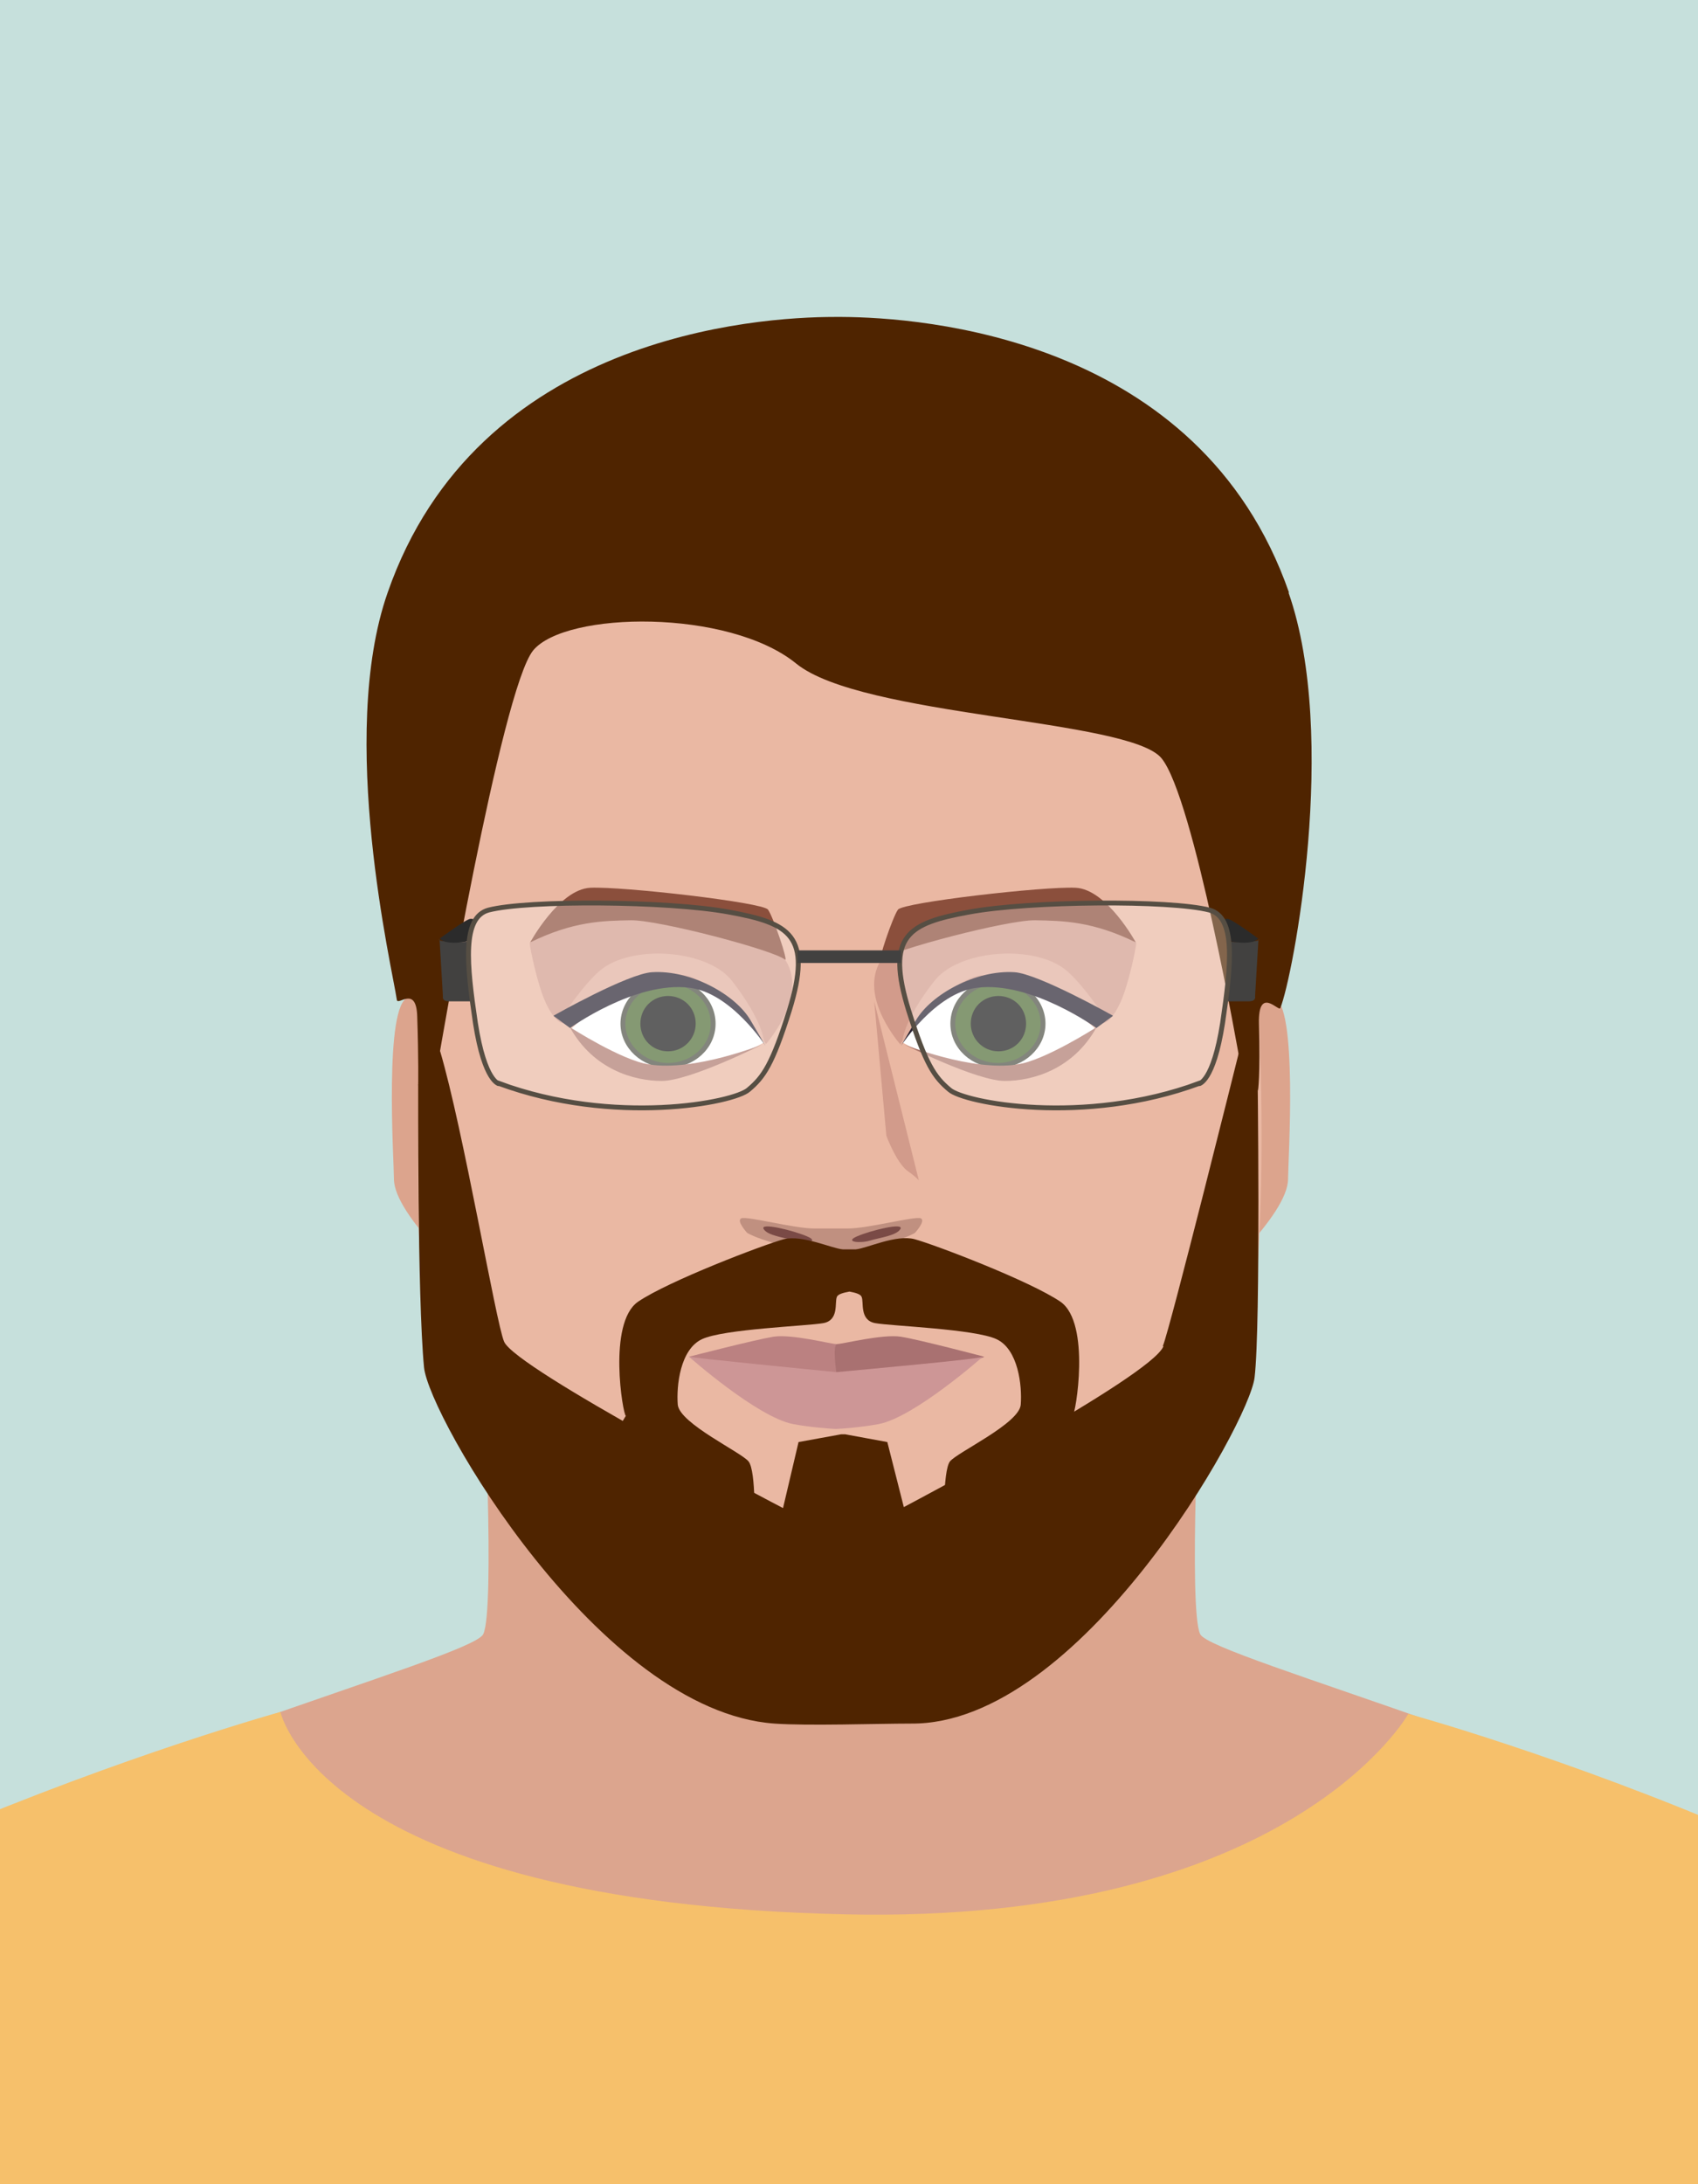 <?xml version="1.0" encoding="UTF-8"?>
<svg id="Ebene_2" data-name="Ebene 2" xmlns="http://www.w3.org/2000/svg" xmlns:xlink="http://www.w3.org/1999/xlink" viewBox="0 0 35 45">
  <defs>
    <style>
      .cls-1 {
        fill: #f6c06b;
      }

      .cls-2, .cls-3 {
        fill: #fff;
      }

      .cls-4 {
        fill: #dca58e;
      }

      .cls-5 {
        fill: #7a4a46;
      }

      .cls-6 {
        fill: #ae796d;
      }

      .cls-7 {
        fill: #c09080;
      }

      .cls-3 {
        opacity: .3;
      }

      .cls-8 {
        fill: #eab8a3;
      }

      .cls-9 {
        fill: #1c1c1c;
      }

      .cls-10 {
        fill: #c6e0dc;
      }

      .cls-11 {
        fill: #516d37;
        stroke: #4e5146;
        stroke-width: .1px;
      }

      .cls-12 {
        fill: #e1af9e;
      }

      .cls-13 {
        stroke: #564e43;
        stroke-miterlimit: 10;
        stroke-width: .1px;
      }

      .cls-13, .cls-14 {
        fill: none;
      }

      .cls-15 {
        fill: #dca48d;
      }

      .cls-16 {
        fill: #a97171;
      }

      .cls-17 {
        fill: #4f2400;
      }

      .cls-18 {
        fill: #424140;
      }

      .cls-19 {
        fill: #8b4f3c;
      }

      .cls-20 {
        fill: #2b2b2b;
      }

      .cls-21 {
        fill: #2a2432;
      }

      .cls-22 {
        fill: #d29b8b;
      }

      .cls-14 {
        clip-path: url(#clippath);
      }

      .cls-23 {
        fill: #cd9696;
      }

      .cls-24 {
        fill: #bb8181;
      }
    </style>
    <clipPath id="clippath">
      <rect class="cls-10" width="35" height="45"/>
    </clipPath>
  </defs>
  <g id="Layer_1" data-name="Layer 1">
    <g>
      <g>
        <g>
          <rect class="cls-10" width="35" height="45"/>
          <g class="cls-14">
            <path class="cls-4" d="m39.69,78.94c-.78-5.37-2.58-12.17-2.58-12.17,0,0,4.96-25.45,1.37-27.48-5.3-2.99-13.49-5.13-13.74-5.62-.25-.5,0-5.38,0-5.38h-14.78s.25,4.88,0,5.38c-.25.5-8.44,2.64-13.74,5.62-3.6,2.03,1.37,27.48,1.37,27.48,0,0-1.8,6.8-2.58,12.17-.83,5.75.04,12.58.04,12.58,0,0,2.71,4.08,9.04,4.92,6.29.83,10.12,1.35,13.26,1.33,3.14.02,6.98-.51,13.26-1.33,6.33-.83,9.04-4.92,9.04-4.92,0,0,.87-6.83.04-12.58Z"/>
            <path class="cls-15" d="m25.44,20.92s.29-.47.81-.37c.51.11.3,3.38.3,3.74,0,.75-1.63,2.18-1.63,2.18l.52-5.55Z"/>
            <path class="cls-15" d="m9.23,20.92s-.29-.47-.81-.37c-.51.11-.3,3.38-.3,3.74,0,.75,1.63,2.18,1.63,2.18l-.52-5.55Z"/>
            <path class="cls-8" d="m18.82,8.72c-1.24-.1-1.79-.1-3.03,0-2.94.23-6.91,3.79-6.97,8.63-.02,1.27-.47,7.66,0,9.96.71,3.44,4.65,5.68,5.4,6.16.85.55,3.09.72,3.09.72,0,0,2.28-.1,3.09-.72.71-.54,4.94-2.67,5.4-6.16.46-3.55,0-8.69,0-9.96,0-5.03-4.03-8.4-6.97-8.63Z"/>
            <path class="cls-4" d="m18.15,33.02c-.26.01-.5.02-.72.02-.22,0-.46,0-.72-.02-1.08-.06-3.42-1.62-3.42-1.62,1.81,1.99,3.11,2.21,4.14,2.15,1.03.06,2.32-.15,4.14-2.15,0,0-2.33,1.57-3.42,1.62Z"/>
            <path class="cls-1" d="m54.08,62.9s-3.59-12.87-7.58-18.04c-4.69-6.06-17.47-9.55-17.47-9.55,0,0-2.44,4.34-11.62,4.13-10.78-.24-11.63-4.17-11.63-4.17,0,0-12.79,3.55-17.91,9.53-4.23,4.93-7.14,18.11-7.14,18.11l14.64,3.74,1.62.53s-3.04,8.16-4.08,17.08c-1.04,8.92-.86,16.35-.86,16.35h50.14s1.14-2.23-.28-13.27c-1.42-11.04-4.61-20.16-4.61-20.16l3.53-.95,13.25-3.32Z"/>
            <path class="cls-22" d="m18.02,20.63l.25,2.77s.2.54.43.72c.2.14.24.2.24.2l-.92-3.69Z"/>
            <path class="cls-17" d="m26.57,12.21c-1.84-5.28-7.6-5.67-9.21-5.68h-.16c-1.61,0-7.37.39-9.21,5.68-1.04,2.97.1,7.76.19,8.39.02.13.4-.31.42.34.03.89.02,1.42.02,1.42l.42-.53s1.29-7.62,1.95-8.43c.67-.81,4.03-.86,5.42.27,1.35,1.1,6.86,1.14,7.53,1.95.67.81,1.61,6.21,1.61,6.21l.38.64s.05-.28.02-1.38c-.02-.79.41-.24.44-.32.26-.63,1.21-5.59.17-8.56Z"/>
            <path class="cls-17" d="m23.98,27.74c-.26.63-5.35,3.31-5.35,3.31l-.34-1.34-.87-.16h0s-.04,0-.04,0h-.04s0,0,0,0l-.88.16-.32,1.36s-5.52-2.87-5.75-3.43c-.17-.4-.84-4.37-1.32-5.99l-.45.7s-.02,4.35.12,5.82c.1,1.02,3.61,7.08,7.22,7.34.7.05,2.12,0,2.82,0,3.48.03,6.97-6.18,7.08-7.13.13-1.08.06-6.45.06-6.45l-.39-.22s-1.41,5.66-1.56,6.02Z"/>
            <g>
              <g>
                <path class="cls-24" d="m14.21,27.95s1.36-.35,1.73-.41c.38-.06,1.18.15,1.29.15s.02.59.02.59c0,0-1.87.18-3.04-.32Z"/>
                <path class="cls-16" d="m20.28,27.95s-1.33-.35-1.71-.41c-.37-.06-1.2.15-1.31.15s-.02.59-.02.59c0,0,1.87.18,3.04-.32Z"/>
                <path class="cls-23" d="m20.27,27.95c-.06.05-2.41.26-3.03.32-.6-.06-2.95-.29-3.04-.32,0,0,1.41,1.25,2.15,1.39.31.06.79.1.88.1.09,0,.57-.04.88-.1.74-.14,2.15-1.39,2.15-1.39Z"/>
              </g>
              <g>
                <path class="cls-2" d="m11.79,21.18s.86-.78,1.25-.85c.39-.07,1.2-.12,1.71.16.55.3.99.99.99.99,0,0-.73.46-1.83.47-1.1.01-1.66-.3-2.12-.76Z"/>
                <path class="cls-22" d="m15.78,21.52s.82-.91.46-1.65c-.37-.76-1.74-.71-2.86-.88-1.27-.2-2.46.38-2.46.45s.15.82.32,1.2c.21.46.37.44.37.44,0,0,.84-.36,1.07-.46.23-.1.91-.25,1.33-.27,1.15-.04,1.78,1.17,1.78,1.17Z"/>
                <path class="cls-19" d="m10.92,19.43s.6-1.11,1.25-1.14c.66-.03,3.55.3,3.66.45.11.15.43,1.1.35,1.03-.25-.2-2.61-.82-3.18-.81-.57.01-1.19.02-2.08.46Z"/>
                <g>
                  <path class="cls-11" d="m14.7,21.09c0,.48-.42.86-.93.86s-.93-.39-.93-.86.42-.87.93-.87.93.39.93.87Z"/>
                  <path class="cls-9" d="m14.34,21.09c0,.31-.25.57-.57.57s-.57-.25-.57-.57.25-.57.57-.57.57.25.57.57Z"/>
                </g>
                <path class="cls-6" d="m11.76,21.17s1.06.68,1.62.76c.94.15,2.33-.41,2.33-.41,0,0-1.49.75-2.07.75s-1.41-.24-1.89-1.1Z"/>
                <path class="cls-12" d="m11.55,21s.53-.81.89-1.06c.68-.48,2.16-.36,2.65.27.65.84.66,1.26.66,1.26,0,0-1-1.37-1.75-1.39-.76-.03-2.11.67-2.45.93Z"/>
                <path class="cls-21" d="m11.42,20.92s1.52-.86,2.02-.89c.8-.05,1.72.46,2.03.99l.31.53s-.71-1.1-1.57-1.2c-1.12-.14-2.46.83-2.46.83l-.34-.25Z"/>
              </g>
              <g>
                <path class="cls-7" d="m18.98,25.1c-.12-.05-1.08.21-1.5.21-.16,0-.27,0-.35,0-.08,0-.2,0-.35,0-.42,0-1.38-.26-1.5-.21-.11.05.12.3.12.3.31.18,1.08.35,1.54.44h.38c.47-.09,1.23-.26,1.54-.44,0,0,.23-.25.12-.3Z"/>
                <path class="cls-5" d="m16.38,25.56c-.19-.06-.56-.1-.64-.24s.61.03.89.15c.29.12-.06.15-.25.09Z"/>
                <path class="cls-5" d="m17.93,25.56c.19-.06.55-.1.63-.24.08-.14-.61.03-.89.15-.28.12.06.15.26.09Z"/>
              </g>
              <g>
                <path class="cls-2" d="m22.56,21.18s-.87-.78-1.25-.85c-.38-.07-1.2-.12-1.71.16-.55.3-.99.99-.99.99,0,0,.73.46,1.83.47,1.1.01,1.65-.3,2.12-.76Z"/>
                <path class="cls-22" d="m18.56,21.52s-.81-.91-.45-1.65c.37-.76,1.74-.71,2.85-.88,1.27-.2,2.46.38,2.46.45s-.15.82-.32,1.2c-.21.46-.37.44-.37.44,0,0-.84-.36-1.07-.46-.23-.1-.91-.25-1.32-.27-1.15-.04-1.78,1.17-1.78,1.17Z"/>
                <path class="cls-19" d="m23.42,19.43s-.6-1.11-1.25-1.14c-.66-.03-3.54.3-3.66.45-.11.15-.43,1.1-.35,1.03.25-.2,2.61-.82,3.18-.81.57.01,1.19.02,2.08.46Z"/>
                <g>
                  <path class="cls-11" d="m19.64,21.09c0,.48.42.86.93.86s.93-.39.93-.86-.42-.87-.93-.87-.93.39-.93.87Z"/>
                  <path class="cls-9" d="m20.01,21.09c0,.31.25.57.57.57s.57-.25.57-.57-.25-.57-.57-.57-.57.25-.57.57Z"/>
                </g>
                <path class="cls-6" d="m22.59,21.17s-1.06.68-1.62.76c-.94.15-2.33-.41-2.33-.41,0,0,1.49.75,2.07.75s1.41-.24,1.89-1.1Z"/>
                <path class="cls-12" d="m22.8,21s-.53-.81-.89-1.06c-.68-.48-2.16-.36-2.65.27-.66.84-.66,1.26-.66,1.26,0,0,.93-1.35,1.68-1.38.75-.03,2.18.65,2.52.91Z"/>
                <path class="cls-21" d="m22.93,20.92s-1.53-.86-2.02-.89c-.8-.05-1.72.46-2.03.99l-.31.53s.71-1.1,1.57-1.2c1.12-.14,2.46.83,2.46.83l.34-.25Z"/>
              </g>
            </g>
          </g>
        </g>
        <g>
          <g>
            <path class="cls-18" d="m9.66,19.4s-.14.02-.43,0c-.24-.02-.17-.05-.17-.05l.07,1.18s-.03.1.13.1h.46l-.06-1.23Z"/>
            <path class="cls-20" d="m9.06,19.34s.55-.41.64-.41.07.04.07.04l-.11.42s-.46.1-.59-.05Z"/>
            <g>
              <path class="cls-3" d="m10.29,22.33s-.3-.03-.49-1.25c-.18-1.21-.28-2.18.27-2.33.81-.21,3.7-.19,4.95.04,1.26.23,1.73.48,1.25,2.03-.35,1.11-.53,1.37-.84,1.63-.3.27-2.77.75-5.15-.13Z"/>
              <path class="cls-13" d="m10.29,22.33s-.3-.03-.49-1.25c-.18-1.21-.28-2.18.27-2.33.81-.21,3.7-.19,4.95.04,1.26.23,1.73.48,1.25,2.03-.35,1.11-.53,1.37-.84,1.63-.3.27-2.77.75-5.15-.13Z"/>
            </g>
          </g>
          <g>
            <path class="cls-18" d="m25.34,19.4s.14.02.43,0c.24-.02.17-.05.17-.05l-.07,1.18s.03.1-.13.1h-.46l.06-1.23Z"/>
            <path class="cls-20" d="m25.94,19.34s-.55-.41-.64-.41-.07.04-.07.04l.11.42s.46.1.59-.05Z"/>
            <g>
              <path class="cls-3" d="m24.71,22.33s.3-.03.49-1.25c.18-1.21.28-2.18-.27-2.33-.81-.21-3.7-.19-4.95.04-1.26.23-1.73.48-1.25,2.03.35,1.11.53,1.37.84,1.63.3.27,2.77.75,5.15-.13Z"/>
              <path class="cls-13" d="m24.71,22.33s.3-.03.49-1.25c.18-1.21.28-2.18-.27-2.33-.81-.21-3.7-.19-4.95.04-1.26.23-1.73.48-1.25,2.03.35,1.11.53,1.37.84,1.63.3.27,2.77.75,5.15-.13Z"/>
            </g>
          </g>
          <rect class="cls-18" x="16.44" y="19.58" width="2.13" height=".26"/>
        </g>
      </g>
      <path class="cls-17" d="m22.11,29.17c.06-.02.38-1.91-.25-2.35-.63-.43-2.6-1.18-3.01-1.29-.39-.1-.98.19-1.21.21-.03,0-.07,0-.13,0-.06,0-.11,0-.14,0-.23-.02-.82-.3-1.21-.21-.41.11-2.38.86-3.01,1.29-.63.44-.31,2.33-.25,2.35l-.46.76,3.11,1.56s.04-1.18-.12-1.38c-.15-.19-1.42-.78-1.46-1.17-.03-.39.05-1.14.5-1.35.45-.21,2.16-.27,2.5-.33.33-.06.23-.43.28-.54.02-.06.15-.09.26-.11.11.02.23.05.25.11.05.1-.05.48.28.54.33.06,2.05.12,2.5.33.45.21.53.96.5,1.35-.03.39-1.31.98-1.46,1.17-.15.2-.12,1.38-.12,1.38l3.11-1.56-.46-.76Z"/>
    </g>
  </g>
</svg>